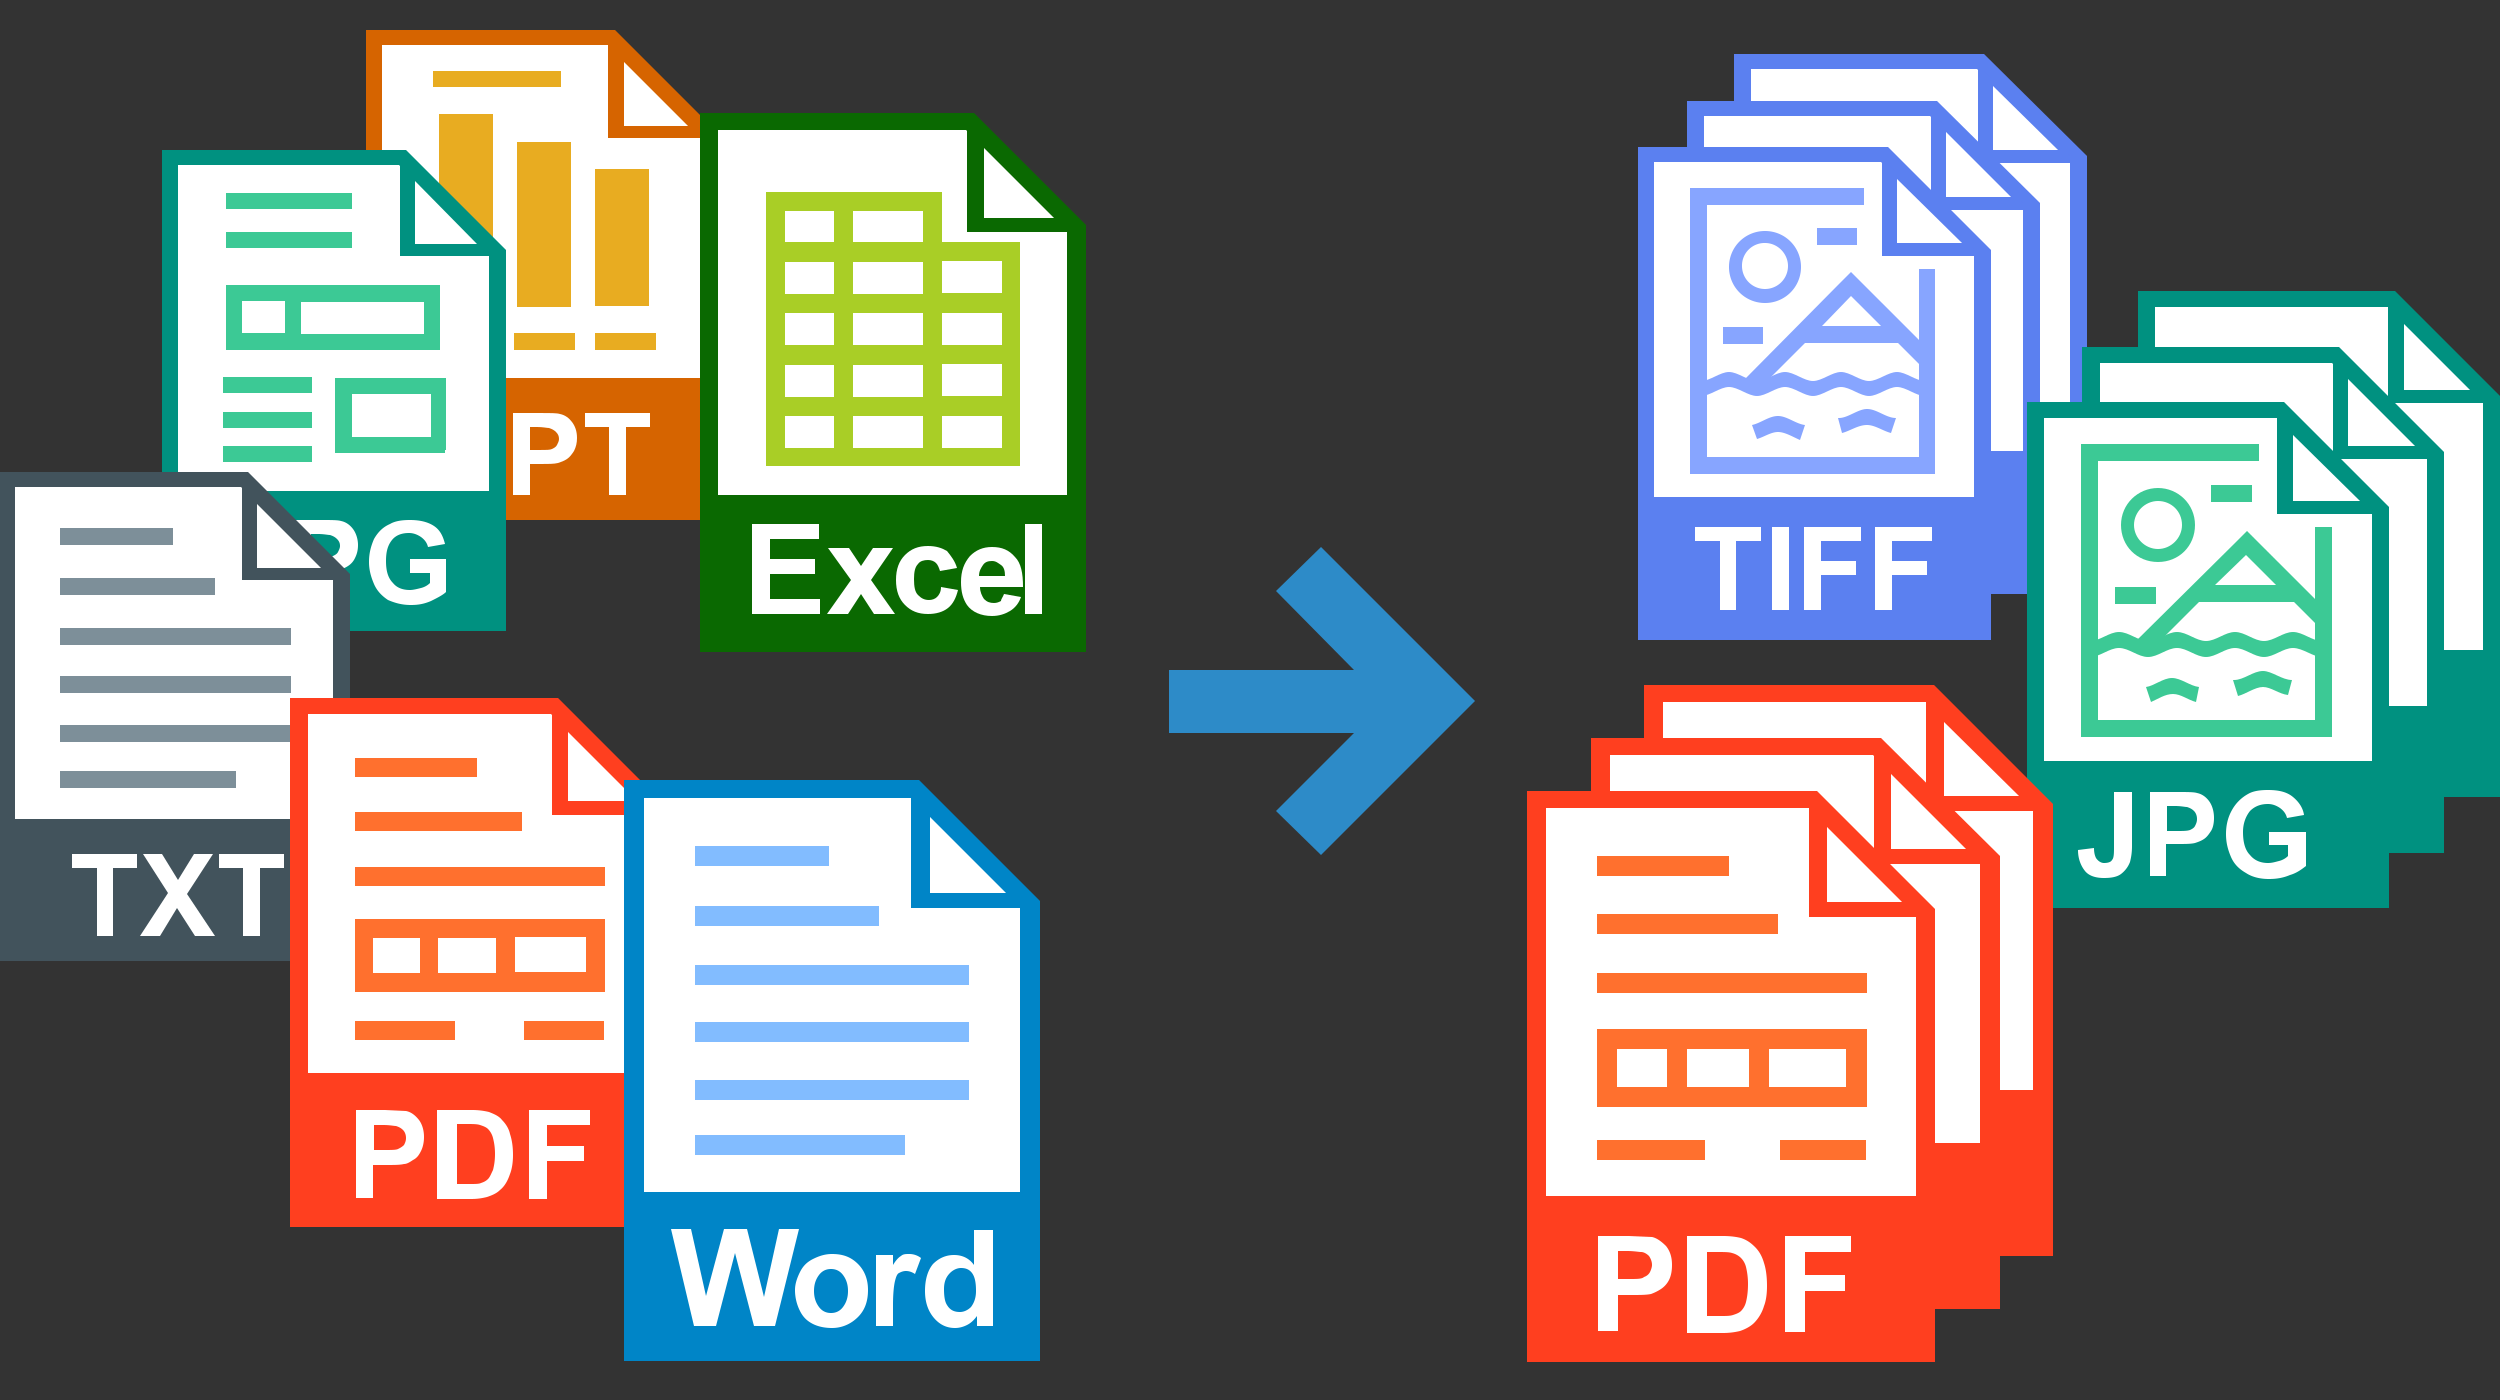 <svg xmlns="http://www.w3.org/2000/svg" xmlns:v="https://vecta.io/nano" width="250" height="140"><rect width="100%" height="100%" fill="#333333" stroke="none"/><style><![CDATA[.B{fill:#fff}.C{fill-rule:evenodd}.D{fill:#009180}.E{fill:#ff3f1f}.F{fill:#5b80f0}]]></style><g class="C"><path d="M173.4 5.4h25l10.3 10.2v39.1h-35.3z" class="F"></path><path d="M175.1 6.9h22.6l9.3 9.3v24.2h-31.9z" class="B"></path><path d="M207.6 16.3h-9.8V6.4z" class="F"></path><path d="M205.8 15h-6.5V8.6z" class="B"></path><path d="M168.7 10.1h25L204 20.3v39.1h-35.3z" class="F"></path><path d="M170.4 11.6H193l9.3 9.3v24.2h-31.9z" class="B"></path><path d="M202.9 21h-9.8v-9.9z" class="F"></path><path d="M201.1 19.7h-6.5v-6.5z" class="B"></path><path d="M163.8 14.7h25L199.1 25v39h-35.3z" class="F"></path><path d="M165.4 16.2h22.7l9.3 9.3v24.2h-32z" class="B"></path></g><path d="M172 61v-6.9h-2.5v-1.4h6.6v1.4h-2.5V61H172zm5.2 0v-8.3h1.7V61h-1.7zm3.2 0v-8.3h5.7v1.4h-4v2h3.5v1.4h-3.5V61h-1.7zm7.1 0v-8.3h5.7v1.4h-4v2h3.5v1.4h-3.5V61h-1.7z" class="B"></path><g class="C"><path d="M198 25.6h-9.8v-9.9z" class="F"></path><path d="M196.2 24.3h-6.5v-6.4z" class="B"></path><g fill="#87a5ff"><path d="M169 18.8h17.4v1.7h-15.7v25.2h21.2V26.9h1.6v20.5H169z"></path><path d="M192.5 39.6v-1.5c-.9 0-1.9-.9-2.8-.9s-1.9.9-2.8.9-1.9-.9-2.8-.9-1.9.9-2.8.9-1.9-.9-2.8-.9-1.9.9-2.8.9-1.9-.9-2.8-.9-1.9.9-2.8.9v1.5c.9 0 1.9-.9 2.8-.9s1.9.9 2.8.9 1.9-.9 2.8-.9 1.9.9 2.8.9 1.9-.9 2.8-.9 1.9.9 2.8.9 1.9-.9 2.8-.9 1.9.9 2.8.9z"></path><path d="M181.7 22.8h4v1.7h-4v-1.7h0zm-5.2.3c2 0 3.6 1.6 3.6 3.6s-1.6 3.6-3.6 3.6-3.6-1.6-3.6-3.6 1.6-3.6 3.6-3.6h0zm13.1 18.7h0c-1 0-1.9-.9-2.9-.9-.9 0-1.9.9-2.8.9h-.1l.4 1.5c.8-.2 1.6-.8 2.5-.8.8 0 1.6.6 2.4.8l.5-1.5h0zm-15.3-3.7l1.2 1.2 5-5h9.3l2.5 2.5 1.2-1.2-7.2-7.2-1.2-1.2h0l-1.2 1.2h0l-9.6 9.7h0zm10.8-8.5l3 3h-5.9l2.9-3h0zm-12.8 3.1h4v1.7h-4v-1.7h0zm8.2 9.8c-.9-.1-1.8-.9-2.7-.9s-1.7.7-2.6.9l.5 1.4c.7-.2 1.4-.7 2.1-.7s1.5.5 2.2.8l.5-1.5h0zm-4-18.2a2.26 2.26 0 0 0-2.3 2.3 2.26 2.26 0 1 0 4.6 0c0-1.2-1-2.3-2.3-2.3z"></path></g><path fill="#d66400" d="M36.6 3h24.9l10.2 10.2V52H36.6z"></path><path d="M38.2 4.5h22.6l9.2 9.2v24.1H38.2z" class="B"></path></g><path d="M43.7 49.5v-8.2h2.7c1 0 1.7 0 2 .1.5.1.9.4 1.2.8s.5.9.5 1.6c0 .5-.1.9-.3 1.3-.2.3-.4.6-.7.8s-.6.3-.9.4c-.4.1-1 .1-1.7.1h-1.1v3.1h-1.7zm1.6-6.8V45h.9c.7 0 1.1 0 1.3-.1s.4-.2.5-.4.2-.4.2-.6c0-.3-.1-.5-.3-.7s-.4-.3-.7-.4c-.2 0-.6-.1-1.2-.1h-.7zm6 6.8v-8.2H54c1 0 1.7 0 2 .1.5.1.9.4 1.2.8s.5.9.5 1.6c0 .5-.1.9-.3 1.3-.2.3-.4.6-.7.8s-.6.3-.9.4c-.4.1-1 .1-1.7.1H53v3.1h-1.7zm1.7-6.8V45h.9c.7 0 1.1 0 1.3-.1s.4-.2.5-.4.2-.4.2-.6c0-.3-.1-.5-.3-.7s-.4-.3-.7-.4c-.2 0-.6-.1-1.2-.1H53zm7.9 6.8v-6.8h-2.4v-1.4H65v1.4h-2.4v6.8h-1.7z" class="B"></path><g class="C"><path fill="#e8ac21" d="M43.9 11.4h5.4v19.2h-5.4V11.4h0zm7.8 2.8h5.4v16.5h-5.4V14.2h0zm7.8 2.7h5.4v13.7h-5.4V16.9h0zM43.3 33.3h6.1V35h-6.1v-1.7h0zm8.1 0h6.1V35h-6.1v-1.7h0zm8.1 0h6.1V35h-6.1v-1.7h0zM43.3 7.1h12.8v1.6H43.3V7.1z"></path><path fill="#d66400" d="M70.6 13.8h-9.8V4z"></path><path d="M68.8 12.6h-6.4V6.2z" class="B"></path><path fill="#0a6901" d="M70 11.3h27.4l11.2 11.2v42.7H70z"></path><path d="M71.8 13h24.8l10.1 10.1v26.4H71.8z" class="B"></path></g><path d="M75.2 61.4v-9h6.7v1.5H77v2h4.5v1.5H77v2.5h5v1.5h-6.8zm7.5 0l2.4-3.4-2.3-3.2h2.1l1.2 1.8 1.2-1.8h2L87.1 58l2.4 3.4h-2.1l-1.3-2-1.3 2h-2.1zm13-4.6l-1.7.3c-.1-.3-.2-.6-.4-.8s-.5-.3-.8-.3c-.4 0-.8.1-1 .4-.3.3-.4.8-.4 1.5 0 .8.1 1.3.4 1.6s.6.5 1.1.5c.3 0 .6-.1.8-.3s.4-.5.4-1l1.7.3c-.2.8-.5 1.4-1 1.8s-1.2.6-2 .6c-1 0-1.7-.3-2.3-.9s-.9-1.4-.9-2.5.3-1.9.9-2.5 1.3-.9 2.3-.9c.8 0 1.4.2 1.9.5.4.5.8 1 1 1.7z" class="B"></path><path d="M100.4 59.4l1.7.3c-.2.6-.6 1.1-1.1 1.4s-1.1.5-1.8.5c-1.1 0-2-.4-2.5-1.1-.4-.6-.6-1.3-.6-2.3 0-1.1.3-1.9.9-2.6.6-.6 1.3-.9 2.2-.9 1 0 1.7.3 2.3 1 .6.6.8 1.6.8 3H98c0 .5.2.9.4 1.2.3.3.6.4 1 .4.3 0 .5-.1.7-.2 0-.2.2-.4.3-.7zm.1-1.8c0-.5-.1-.9-.4-1.1s-.5-.4-.9-.4-.7.1-.9.4-.4.6-.4 1.1h2.6zm2 3.8v-9h1.7v9h-1.7z" class="B"></path><g class="C"><path fill="#0a6901" d="M107.4 23.2H96.7V12.4z"></path><path d="M105.4 21.8h-7v-7z" class="B"></path><path fill="#a9ce26" d="M102 24.2v22.4H76.6V19.2h17.6v5h7.8 0zm-9.7-3.1h-7v3.1h7v-3.1h0zm1.9 5v3.2h6v-3.2h-6 0zm0 5.2v3.2h6v-3.2h-6 0zm0 5.1v3.2h6v-3.2h-6 0zm0 5.2v3.2h6v-3.2h-6 0zm-1.9 3.2v-3.2h-7v3.2h7 0zm0-5.1v-3.2h-7v3.2h7 0zm0-5.2v-3.2h-7v3.2h7 0zm0-5.1v-3.2h-7v3.2h7 0zm-8.9-8.3h-4.9v3.1h4.9v-3.1h0zm0 23.7v-3.2h-4.9v3.2h4.9 0zm0-5.1v-3.2h-4.9v3.2h4.9 0zm0-5.2v-3.2h-4.9v3.2h4.9 0zm0-5.1v-3.2h-4.9v3.2h4.9z"></path><path d="M16.2 15h24.4l10 10v38.1H16.2z" class="D"></path><path d="M17.8 16.5h22.1l9 9.1v23.5H17.8z" class="B"></path></g><path d="M26 52h1.7v5.2c0 .7-.1 1.2-.2 1.6a2.73 2.73 0 0 1-.9 1.2c-.4.3-1 .4-1.7.4-.8 0-1.4-.2-1.9-.7a3.01 3.01 0 0 1-.7-2l1.6-.2c0 .5.1.8.2 1 .2.3.5.4.8.4.4 0 .6-.1.8-.3s.2-.7.2-1.3V52zm3.4 8.3V52h2.7c1 0 1.7 0 2 .1.5.1.9.4 1.2.8s.5 1 .5 1.6c0 .5-.1.9-.3 1.3a1.85 1.85 0 0 1-.7.8c-.3.2-.6.3-.9.4-.4.1-1 .1-1.7.1h-1.1v3.1h-1.7zm1.7-6.9v2.3h.9c.7 0 1.1 0 1.3-.1s.4-.2.5-.4.2-.4.2-.6c0-.3-.1-.5-.3-.7s-.4-.3-.7-.4c-.2 0-.6-.1-1.2-.1h-.7zm9.9 3.9v-1.4h3.6v3.3c-.3.3-.9.6-1.5.9-.7.3-1.3.4-2 .4-.9 0-1.6-.2-2.3-.5-.6-.4-1.1-.9-1.4-1.6s-.5-1.4-.5-2.2c0-.9.2-1.6.5-2.3.4-.7.9-1.2 1.6-1.5.5-.3 1.2-.4 2-.4 1 0 1.8.2 2.4.6s.9 1 1.1 1.8l-1.7.3c-.1-.4-.3-.7-.7-1-.3-.2-.7-.4-1.2-.4-.7 0-1.3.2-1.7.7s-.6 1.1-.6 2.1.2 1.7.7 2.2c.4.5 1 .7 1.7.7.3 0 .7-.1 1.1-.2s.7-.3.9-.5v-1h-2z" class="B"></path><g class="C"><path d="M49.5 25.6H40V16z" class="D"></path><path d="M47.7 24.4h-6.2v-6.3z" class="B"></path><path fill="#3cc995" d="M22.6 23.2h12.6v1.6H22.6v-1.6h0zm20.5 20.5v-4.3h-7.9v4.3h7.9 0zm-20.8.9h8.9v1.6h-8.9v-1.6h0zm0-3.4h8.9v1.6h-8.9v-1.6h0zm0-3.5h8.9v1.6h-8.9v-1.6h0zm11.2 1.7v-1.6h1.6H43h1.5.1V45h-.1v.3h-11v-1.4-.3-4.2h0zm8.9-6v-3.2H30.1v3.2h12.3 0zm-13.9-3.3h-4.3v3.2h4.3v-3.2h0zm-5.9 0v-1.6h1.6 4.3 1.6 12.3H44v1.6 3.2 1.3.4H22.6v-.3-1.3-3.3h0zm0-10.8h12.6v1.6H22.6v-1.6z"></path><path d="M213.8 29.1h25.7L250 39.6v40.1h-36.2z" class="D"></path><path d="M215.5 30.7h23.3l9.5 9.5V65h-32.8z" class="B"></path><path d="M248.9 40.3h-10.1V30.2z" class="D"></path><path d="M247 39h-6.6v-6.6z" class="B"></path><path d="M208.2 34.7h25.7l10.5 10.5v40.1h-36.2z" class="D"></path><path d="M210 36.3h23.2l9.5 9.5v24.8H210z" class="B"></path><path d="M243.4 45.9h-10.1V35.8z" class="D"></path><path d="M241.5 44.6h-6.7v-6.7z" class="B"></path><path d="M202.7 40.2h25.7l10.5 10.5v40.1h-36.2z" class="D"></path><path d="M204.4 41.8h23.3l9.5 9.5v24.8h-32.8z" class="B"></path></g><path d="M211.5 79.2h1.7v5.4c0 .7-.1 1.2-.2 1.6a2.73 2.73 0 0 1-.9 1.2c-.4.3-1 .4-1.7.4-.8 0-1.5-.2-1.9-.7s-.7-1.2-.7-2.1l1.6-.2c0 .5.1.8.2 1 .2.3.5.5.8.5.4 0 .7-.1.8-.3.2-.2.2-.7.2-1.4v-5.4zm3.5 8.5v-8.5h2.7c1 0 1.7 0 2 .1.5.1.9.4 1.2.8s.5 1 .5 1.7c0 .5-.1 1-.3 1.3s-.4.6-.7.8-.6.3-.9.4c-.4.1-1 .1-1.8.1h-1.1v3.2H215zm1.7-7v2.4h.9c.7 0 1.1 0 1.4-.1.2-.1.4-.2.5-.4s.2-.4.2-.7-.1-.6-.3-.8-.4-.3-.7-.4c-.2 0-.6-.1-1.2-.1h-.8zm10.2 3.9v-1.4h3.7v3.4c-.4.3-.9.7-1.6.9-.7.3-1.4.4-2.1.4-.9 0-1.7-.2-2.3-.6-.7-.4-1.2-.9-1.5-1.6s-.5-1.4-.5-2.3.2-1.7.6-2.4a4.1 4.1 0 0 1 1.6-1.6c.5-.3 1.2-.4 2-.4 1.1 0 1.9.2 2.5.7s1 1.1 1.1 1.8l-1.7.3c-.1-.4-.3-.7-.7-1-.3-.2-.7-.4-1.2-.4-.7 0-1.3.2-1.8.7-.4.5-.7 1.2-.7 2.1 0 1 .2 1.8.7 2.3.4.5 1 .8 1.8.8.4 0 .7-.1 1.1-.2s.7-.3.9-.5v-1.1h-1.9z" class="B"></path><g class="C"><path d="M237.8 51.4h-10.1V41.3z" class="D"></path><path d="M236 50.1h-6.7v-6.6z" class="B"></path><g fill="#3cc995"><path d="M208.1 44.4h17.8v1.7h-16.1V72h21.7V52.7h1.7v21h-25.1z"></path><path d="M232.2 65.7v-1.6c-1 0-1.9-.9-2.9-.9s-1.9.9-2.9.9-1.9-.9-2.9-.9-1.9.9-2.9.9-1.9-.9-2.9-.9-1.9.9-2.9.9-1.9-.9-2.9-.9-1.9.9-2.9.9v1.6c1 0 1.9-.9 2.9-.9s1.9.9 2.9.9 1.9-.9 2.9-.9 1.9.9 2.9.9 1.9-.9 2.9-.9 1.9.9 2.9.9 1.9-.9 2.9-.9 2 .9 2.9.9z"></path><path d="M221.1 48.5h4.1v1.7h-4.1v-1.7h0zm-5.3.3c2 0 3.7 1.6 3.7 3.7s-1.6 3.7-3.7 3.7-3.7-1.6-3.7-3.7 1.7-3.7 3.7-3.7h0zM229.2 68h0c-1 0-2-.9-2.9-.9-1 0-1.9.9-2.9.9h-.1l.5 1.6c.8-.2 1.7-.9 2.5-.9s1.6.7 2.5.8l.4-1.5h0zm-15.7-3.8l1.2 1.2 5.2-5.2h9.5l2.6 2.6 1.2-1.2-7.3-7.3-1.2-1.2h0l-1.2 1.2h0l-10 9.9h0zm11.1-8.7l3 3h-6.1l3.1-3h0zm-13.1 3.2h4.1v1.7h-4.1v-1.7h0zm8.4 10c-.9-.1-1.8-.9-2.7-.9s-1.8.8-2.6.9l.5 1.5c.7-.3 1.4-.8 2.2-.8s1.5.6 2.3.8l.3-1.5h0zm-4.1-18.6c-1.3 0-2.4 1.1-2.4 2.4s1.1 2.4 2.4 2.4 2.4-1.1 2.4-2.4c0-1.4-1.1-2.4-2.4-2.4z"></path></g><path fill="#42535c" d="M0 47.2h24.8L35 57.4v38.7H0z"></path><path d="M1.5 48.7h22.6l9.2 9.2v24H1.5z" class="B"></path></g><path d="M9.7 93.6v-6.8H7.2v-1.4h6.5v1.4h-2.4v6.8H9.7zm4.3 0l2.8-4.3-2.5-3.9h1.9l1.6 2.6 1.6-2.6h1.9l-2.6 4 2.8 4.2h-2l-1.8-2.8-1.7 2.8h-2zm10.3 0v-6.8h-2.4v-1.4h6.5v1.4H26v6.8h-1.7z" class="B"></path><g class="C"><path fill="#7d8f99" d="M6 62.8h23.1v1.7H6v-1.7h0zm0-10h11.3v1.7H6v-1.7h0zm0 24.3h17.6v1.7H6v-1.7h0zm0-19.3h15.5v1.7H6v-1.7h0zm0 9.8h23.1v1.7H6v-1.7h0zm0 4.9h23.1v1.7H6v-1.7z"></path><path fill="#42535c" d="M34 58h-9.8v-9.8z"></path><path d="M32.1 56.8h-6.4v-6.4z" class="B"></path><path d="M29 69.8h26.8l11 11v41.9H29z" class="E"></path><path d="M30.8 71.4h24.3l9.9 10v25.9H30.8z" class="B"></path></g><path d="M35.6 119.9V111h2.9l2.1.1c.5.1.9.4 1.3.9.3.4.5 1 .5 1.7 0 .5-.1 1-.3 1.4s-.4.7-.8.9c-.3.2-.6.4-.9.4-.4.1-1 .1-1.9.1h-1.2v3.3h-1.7zm1.8-7.4v2.5h1c.7 0 1.2 0 1.4-.1s.4-.2.6-.4c.1-.2.2-.4.2-.7s-.1-.6-.3-.8-.4-.3-.7-.4c-.2 0-.6-.1-1.3-.1h-.9zm6.5-1.5h3.3a7.18 7.18 0 0 1 1.7.2c.5.2 1 .4 1.3.8.4.4.7.9.8 1.4.2.6.3 1.3.3 2.1 0 .7-.1 1.4-.3 1.9-.2.6-.5 1.2-1 1.6-.3.3-.7.5-1.3.7-.4.1-.9.2-1.6.2h-3.4V111zm1.8 1.5v5.9H47c.5 0 .9 0 1.1-.1.3-.1.5-.2.7-.4s.3-.5.5-.9c.1-.4.2-.9.2-1.6s-.1-1.2-.2-1.6-.3-.7-.5-.9-.5-.3-.8-.4-.7-.1-1.5-.1h-.8zm7.2 7.4V111H59v1.5h-4.3v2.1h3.7v1.5h-3.7v3.8h-1.8z" class="B"></path><g class="C"><path fill="#ff702e" d="M52.4 102.1h8v1.9h-8v-1.9h0zM35.5 86.7h25v1.9h-25v-1.9h0zm0-10.9h12.2v1.9H35.5v-1.9h0zm0 26.3h10v1.9h-10v-1.9h0zm0-10.2h25v7.3h-25v-7.3h0zm14.1 5.4v-3.5h-5.8v3.5h5.8 0zm1.9-3.6v3.5h7.1v-3.5h-7.1 0zM42 97.3v-3.5h-4.7v3.5H42h0zm-6.5-16.1h16.7v1.9H35.5v-1.9z"></path><path d="M65.7 81.5H55.2V70.9z" class="E"></path><path d="M63.7 80.1h-6.9v-6.9z" class="B"></path><path d="M164.4 68.5h29l11.9 11.9v45.2h-40.9z" class="E"></path><path d="M166.3 70.2h26.3L203.3 81v28h-37z" class="B"></path><path d="M204.1 81.1h-11.5V69.7z" class="E"></path><path d="M201.9 79.6h-7.5v-7.4z" class="B"></path><path d="M159.1 73.8h29L200 85.6v45.3h-40.9z" class="E"></path><path d="M161 75.5h26.3L198 86.3v28h-37z" class="B"></path><path d="M198.8 86.4h-11.4V75z" class="E"></path><path d="M196.6 84.9h-7.5v-7.5z" class="B"></path><path d="M152.7 79.1h29l11.8 11.8v45.3h-40.8z" class="E"></path><path d="M154.6 80.8h26.3l10.7 10.8v28h-37z" class="B"></path></g><path d="M159.8 133.2v-9.6h3.1l2.3.1c.5.1 1 .5 1.4.9.4.5.6 1.1.6 1.9 0 .6-.1 1.1-.3 1.5a2.36 2.36 0 0 1-.8.9 4.67 4.67 0 0 1-1 .5c-.5.1-1.1.1-2 .1h-1.3v3.6h-2zm2-8v2.7h1.1c.8 0 1.3 0 1.5-.2.3-.1.5-.3.6-.5s.2-.5.2-.7c0-.3-.1-.6-.3-.9-.2-.2-.5-.4-.8-.4-.2 0-.7-.1-1.4-.1h-.9zm7-1.6h3.5c.8 0 1.4.1 1.8.2.6.2 1 .5 1.4.9s.7.9.9 1.6c.2.6.3 1.4.3 2.3 0 .8-.1 1.5-.3 2-.2.7-.6 1.3-1 1.7-.3.3-.8.6-1.4.8a7.18 7.18 0 0 1-1.7.2h-3.6v-9.7zm1.9 1.6v6.4h1.4c.5 0 .9 0 1.2-.1s.6-.2.8-.4.4-.5.5-.9.2-1 .2-1.8a7.18 7.18 0 0 0-.2-1.7c-.1-.4-.3-.7-.5-.9s-.5-.4-.9-.5c-.3-.1-.8-.1-1.6-.1h-.9zm7.8 8v-9.6h6.6v1.6h-4.6v2.3h4v1.6h-4v4.1h-2z" class="B"></path><g class="C"><path fill="#ff702e" d="M178 114h8.6v2H178v-2h0zm-18.3-16.7h27v2h-27v-2h0zm0-11.7h13.2v2h-13.2v-2h0zm0 28.4h10.8v2h-10.8v-2h0zm0-11.1h27v7.8h-27v-7.8h0zm15.2 5.8v-3.8h-6.2v3.8h6.2 0zm2-3.8v3.8h7.7v-3.8h-7.7 0zm-10.2 3.8v-3.8h-5v3.8h5 0zm-7-17.3h18.1v2h-18.1v-2z"></path><path d="M192.3 91.7h-11.4V80.3z" class="E"></path><path d="M190.2 90.2h-7.5v-7.5z" class="B"></path><path fill="#0085c7" d="M62.4 78h29.5L104 90.1v46H62.4z"></path><path d="M64.4 79.8h26.7L102 90.7v28.5H64.4z" class="B"></path></g><path d="M69.4 132.6l-2.3-9.7h2l1.5 6.7 1.8-6.7h2.3l1.7 6.8 1.5-6.8h2l-2.4 9.7h-2.1l-1.9-7.3-1.9 7.3h-2.2zm10.1-3.6c0-.6.2-1.2.5-1.8s.7-1 1.3-1.3 1.2-.5 1.9-.5c1.1 0 1.9.3 2.6 1s1 1.6 1 2.6c0 1.1-.3 2-1 2.7s-1.6 1.1-2.6 1.1c-.6 0-1.3-.1-1.9-.4s-1-.7-1.3-1.3a4.65 4.65 0 0 1-.5-2.1zm1.9.1c0 .7.2 1.2.5 1.6s.7.6 1.2.6.9-.2 1.2-.6.5-.9.5-1.6-.2-1.2-.5-1.6-.7-.6-1.2-.6-.9.2-1.2.6-.5.9-.5 1.6zm8.1 3.5h-1.9v-7.1h1.7v1c.3-.5.6-.8.8-.9.2-.2.5-.2.8-.2a1.92 1.92 0 0 1 1.2.4l-.6 1.6c-.3-.2-.6-.3-.9-.3s-.5.1-.7.2-.3.4-.4.8-.2 1.2-.2 2.4v2.1zm9.9 0h-1.7v-1c-.3.4-.6.7-1 .9s-.8.3-1.2.3c-.8 0-1.5-.3-2.1-1s-.9-1.6-.9-2.7c0-1.2.3-2.1.8-2.7.6-.6 1.3-.9 2.1-.9s1.5.3 2 1V123h1.9v9.6zm-5-3.7c0 .8.1 1.3.3 1.6.3.5.7.7 1.3.7.4 0 .8-.2 1.1-.5.3-.4.5-.9.5-1.6 0-.8-.1-1.4-.4-1.8s-.7-.5-1.1-.5-.8.2-1.1.5c-.4.4-.6.9-.6 1.6z" class="B"></path><g class="C"><path fill="#82bcff" d="M69.5 96.5h27.4v2H69.5v-2h0zm0-11.9h13.4v2H69.5v-2h0zm0 28.9h21v2h-21v-2h0zm0-22.9h18.4v2H69.5v-2h0zm0 11.6h27.4v2H69.5v-2h0zm0 5.8h27.4v2H69.5v-2z"></path><path fill="#0085c7" d="M102.8 90.8H91.1V79.2z"></path><path d="M100.6 89.3H93v-7.6z" class="B"></path></g><path fill="#2d8bc8" d="M132.1 54.7l-4.5 4.4 7.8 7.9h-18.5v6.3h18.5l-7.8 7.8 4.5 4.4 15.4-15.4z"></path></svg>